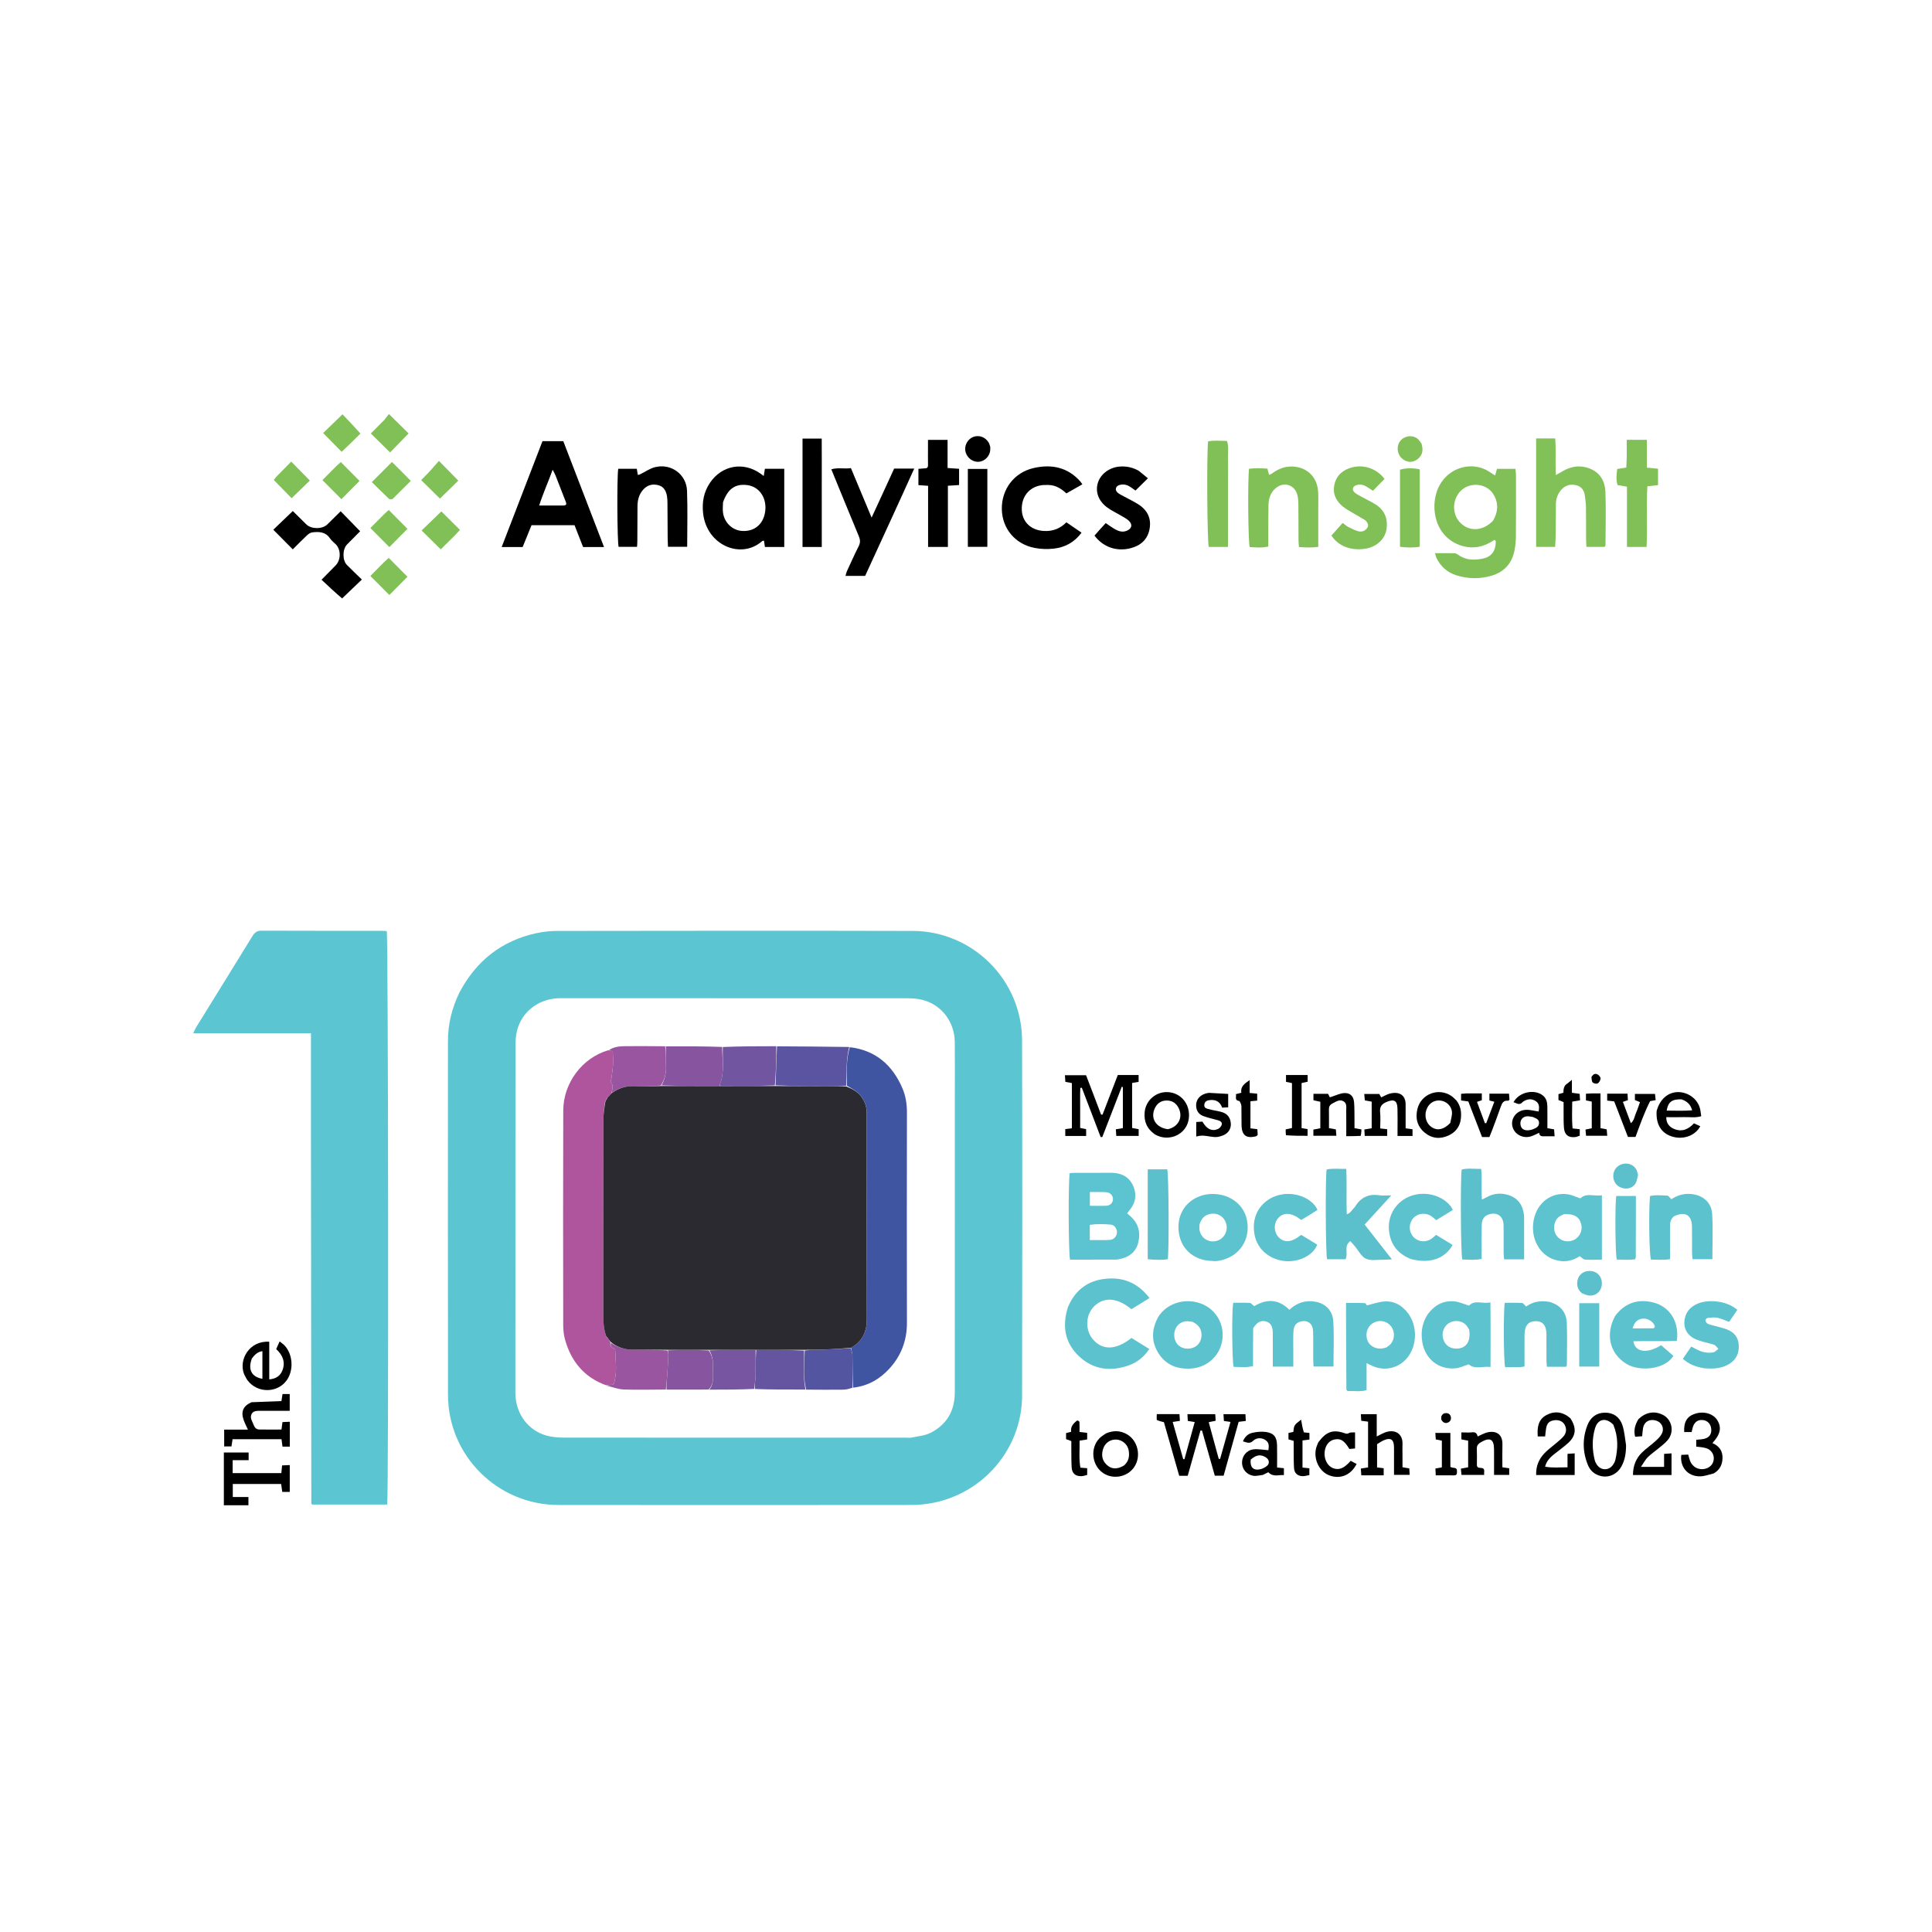 <svg width="140" height="140" viewBox="0 0 140 140" fill="none" xmlns="http://www.w3.org/2000/svg">
<path d="M33.295 71.913C34.513 69.622 36.344 68.177 38.849 67.626C39.349 67.516 39.871 67.459 40.382 67.458C48.967 67.448 57.552 67.435 66.136 67.458C70.498 67.469 74.053 71.03 74.063 75.389C74.084 83.974 74.081 92.559 74.064 101.143C74.056 105.056 71.122 108.393 67.243 108.966C66.854 109.023 66.457 109.056 66.063 109.056C57.53 109.062 48.997 109.07 40.465 109.057C36.053 109.05 32.472 105.487 32.464 101.084C32.448 92.533 32.459 83.983 32.46 75.433C32.46 74.208 32.748 73.049 33.295 71.913ZM69.19 87.12C69.19 84.575 69.19 82.029 69.19 79.484C69.19 78.159 69.2 76.835 69.187 75.511C69.172 74.051 68.239 72.82 66.862 72.46C66.501 72.366 66.114 72.338 65.739 72.338C57.432 72.331 49.126 72.333 40.819 72.333C40.682 72.333 40.544 72.33 40.407 72.338C38.976 72.421 37.815 73.326 37.468 74.675C37.371 75.052 37.352 75.457 37.352 75.849C37.346 84.07 37.347 92.29 37.347 100.511C37.347 100.718 37.342 100.924 37.353 101.13C37.434 102.521 38.296 103.66 39.601 104.027C40.007 104.142 40.449 104.174 40.874 104.174C49.146 104.182 57.419 104.18 65.691 104.18C65.811 104.18 65.935 104.2 66.051 104.175C66.501 104.078 66.985 104.042 67.389 103.846C68.602 103.257 69.187 102.237 69.188 100.895C69.193 96.338 69.19 91.78 69.19 87.12Z" fill="#5CC5D2"/>
<path d="M22.533 82.215C22.533 79.759 22.533 77.354 22.533 74.873C21.084 74.871 19.681 74.872 18.278 74.871C16.874 74.871 15.471 74.871 14 74.871C14.092 74.683 14.14 74.559 14.209 74.448C15.573 72.239 16.944 70.033 18.301 67.819C18.462 67.557 18.636 67.44 18.954 67.441C21.861 67.453 24.768 67.448 27.675 67.45C27.794 67.45 27.913 67.463 28.026 67.471C28.137 67.846 28.169 108.341 28.058 109.025C26.249 109.025 24.435 109.025 22.617 109.025C22.606 109.013 22.594 109.001 22.584 108.987C22.574 108.974 22.559 108.959 22.559 108.945C22.549 100.052 22.541 91.159 22.533 82.215Z" fill="#5CC5D2"/>
<path d="M108.288 39.119C107.703 39.522 107.069 39.743 106.348 39.642C105.211 39.481 104.331 38.692 104.05 37.56C103.893 36.932 103.904 36.298 104.099 35.678C104.658 33.905 106.678 33.265 108.041 34.268C108.122 34.328 108.214 34.374 108.341 34.45C108.387 34.286 108.427 34.149 108.478 33.972C108.902 33.972 109.337 33.972 109.815 33.972C109.829 34.13 109.853 34.278 109.853 34.426C109.855 35.904 109.86 37.382 109.848 38.859C109.846 39.201 109.811 39.547 109.747 39.883C109.565 40.831 108.989 41.456 108.071 41.722C107.23 41.967 106.369 41.952 105.532 41.688C104.881 41.482 104.396 41.056 104.094 40.437C104.051 40.35 104.036 40.249 103.988 40.085C104.492 40.085 104.949 40.078 105.405 40.09C105.499 40.093 105.601 40.153 105.681 40.211C106.23 40.609 106.85 40.602 107.463 40.476C108.033 40.359 108.391 39.976 108.389 39.225C108.359 39.15 108.323 39.135 108.288 39.119ZM108.2 37.722C108.572 37.072 108.603 36.405 108.191 35.777C107.725 35.067 106.679 34.928 106 35.44C105.284 35.981 105.155 37.094 105.728 37.781C106.363 38.541 107.428 38.543 108.2 37.722Z" fill="#81C057"/>
<path d="M39.787 38.059C39.341 38.059 38.946 38.059 38.516 38.059C38.3 38.59 38.088 39.11 37.873 39.642C37.377 39.642 36.9 39.642 36.353 39.642C37.343 37.072 38.323 34.531 39.31 31.969C39.792 31.969 40.27 31.969 40.818 31.969C41.788 34.489 42.771 37.042 43.77 39.64C43.239 39.64 42.779 39.64 42.252 39.64C42.061 39.151 41.857 38.629 41.634 38.059C41.033 38.059 40.436 38.059 39.787 38.059ZM40.837 36.63C41.104 36.626 41.039 36.466 40.981 36.316C40.741 35.693 40.499 35.07 40.253 34.448C40.206 34.329 40.139 34.218 40.048 34.037C39.722 34.941 39.354 35.74 39.071 36.631C39.68 36.631 40.21 36.631 40.837 36.63Z" fill="black"/>
<path d="M80.917 91.276C79.757 91.28 78.643 91.28 77.54 91.28C77.423 90.859 77.405 85.602 77.514 85.011C77.638 85.003 77.771 84.988 77.904 84.988C78.763 84.986 79.622 84.996 80.481 84.985C81.197 84.976 81.779 85.232 82.091 85.886C82.406 86.548 82.299 87.191 81.805 87.753C81.761 87.802 81.729 87.863 81.683 87.931C81.758 87.996 81.821 88.051 81.884 88.106C82.485 88.616 82.661 89.28 82.489 90.014C82.325 90.72 81.817 91.107 81.114 91.243C81.064 91.253 81.013 91.262 80.917 91.276ZM80.166 89.861C80.302 89.847 80.445 89.857 80.572 89.816C80.804 89.74 80.956 89.484 80.939 89.251C80.921 89.01 80.744 88.763 80.502 88.741C79.996 88.694 79.486 88.68 78.97 88.757C78.97 89.135 78.97 89.469 78.97 89.861C79.358 89.861 79.714 89.861 80.166 89.861ZM79.581 86.379C79.383 86.379 79.185 86.379 78.976 86.379C78.976 86.752 78.976 87.048 78.976 87.376C79.407 87.376 79.799 87.391 80.188 87.371C80.46 87.356 80.64 87.152 80.65 86.912C80.661 86.672 80.495 86.45 80.235 86.404C80.053 86.373 79.862 86.386 79.581 86.379Z" fill="#5CC4D0"/>
<path d="M90.81 96.248C90.799 97.183 90.799 98.075 90.799 98.992C90.298 99.116 89.842 99.049 89.394 99.048C89.281 98.666 89.251 95.145 89.358 94.404C89.752 94.404 90.158 94.389 90.562 94.414C90.663 94.42 90.757 94.552 90.882 94.648C91.752 94.131 92.626 94.099 93.43 94.913C93.873 94.505 94.37 94.273 94.974 94.291C95.886 94.317 96.56 94.842 96.615 95.744C96.68 96.82 96.63 97.903 96.63 99.023C96.149 99.023 95.695 99.023 95.183 99.023C95.175 98.84 95.161 98.657 95.159 98.475C95.156 97.804 95.172 97.133 95.151 96.463C95.135 95.933 94.786 95.657 94.306 95.748C93.966 95.812 93.751 96.045 93.729 96.44C93.704 96.886 93.718 97.334 93.716 97.781C93.715 98.191 93.716 98.601 93.716 99.029C93.204 99.029 92.748 99.029 92.232 99.029C92.232 98.625 92.232 98.251 92.232 97.877C92.232 97.447 92.236 97.017 92.231 96.588C92.224 96.107 92.079 95.862 91.757 95.764C91.386 95.652 91.102 95.787 90.81 96.248Z" fill="#5CC2CE"/>
<path d="M112.724 39.039C112.714 39.255 112.704 39.424 112.692 39.628C112.223 39.628 111.787 39.628 111.314 39.628C111.314 37.004 111.314 34.4 111.314 31.77C111.776 31.77 112.201 31.77 112.694 31.77C112.77 32.63 112.684 33.498 112.748 34.422C112.971 34.295 113.13 34.203 113.291 34.114C113.808 33.83 114.35 33.715 114.932 33.867C115.792 34.092 116.301 34.685 116.336 35.679C116.382 36.95 116.344 38.224 116.34 39.496C116.34 39.527 116.315 39.558 116.284 39.628C115.866 39.628 115.432 39.628 114.959 39.628C114.95 39.438 114.935 39.271 114.934 39.103C114.93 38.329 114.937 37.555 114.926 36.781C114.922 36.508 114.884 36.234 114.852 35.961C114.807 35.571 114.628 35.263 114.228 35.163C113.818 35.062 113.44 35.152 113.146 35.479C112.884 35.772 112.751 36.12 112.747 36.514C112.739 37.34 112.731 38.165 112.724 39.039Z" fill="#82C157"/>
<path d="M56.83 38.751C56.83 39.072 56.83 39.343 56.83 39.638C56.338 39.638 55.899 39.638 55.429 39.638C55.406 39.484 55.385 39.337 55.361 39.178C55.313 39.19 55.254 39.187 55.223 39.215C53.705 40.556 51.217 39.53 50.951 37.207C50.861 36.421 50.988 35.666 51.442 34.992C52.308 33.707 53.874 33.429 55.131 34.335C55.184 34.374 55.236 34.414 55.342 34.492C55.374 34.299 55.399 34.147 55.428 33.971C55.88 33.971 56.32 33.971 56.83 33.971C56.83 35.557 56.83 37.129 56.83 38.751ZM52.393 36.398C52.389 36.638 52.36 36.881 52.388 37.118C52.473 37.846 53.041 38.407 53.73 38.47C54.53 38.543 55.162 38.123 55.381 37.374C55.636 36.503 55.316 35.629 54.604 35.285C54.452 35.212 54.279 35.166 54.111 35.147C53.273 35.053 52.737 35.425 52.393 36.398Z" fill="black"/>
<path d="M97.538 95.236C97.538 94.949 97.538 94.712 97.538 94.418C98.027 94.418 98.466 94.409 98.904 94.429C98.968 94.431 99.028 94.569 99.047 94.592C99.489 94.49 99.912 94.334 100.344 94.308C101.042 94.266 101.603 94.6 102.022 95.151C102.686 96.024 102.707 97.345 102.083 98.247C101.463 99.144 100.317 99.431 99.347 98.933C99.261 98.888 99.173 98.846 99.027 98.775C99.027 99.462 99.027 100.091 99.027 100.737C98.536 100.875 98.079 100.772 97.658 100.804C97.614 100.759 97.601 100.748 97.591 100.735C97.581 100.721 97.565 100.706 97.565 100.692C97.555 98.89 97.547 97.088 97.538 95.236ZM100.435 97.658C100.544 97.575 100.669 97.507 100.759 97.408C101.075 97.059 101.092 96.5 100.813 96.123C100.539 95.755 100.042 95.626 99.613 95.813C99.173 96.004 98.948 96.456 99.041 96.96C99.123 97.406 99.507 97.717 100 97.726C100.119 97.728 100.238 97.701 100.435 97.658Z" fill="#5CC3CF"/>
<path d="M77.379 94.741C77.903 93.479 78.832 92.789 80.137 92.662C81.403 92.537 82.46 92.966 83.297 94.06C82.835 94.346 82.406 94.612 81.988 94.871C80.947 94.012 79.963 93.955 79.259 94.689C78.642 95.332 78.627 96.421 79.226 97.089C79.922 97.866 80.881 97.829 81.993 96.954C82.399 97.206 82.818 97.466 83.284 97.754C82.894 98.334 82.406 98.725 81.797 98.939C80.479 99.404 79.228 99.259 78.194 98.285C77.172 97.323 76.952 96.111 77.379 94.741Z" fill="#5CC2CE"/>
<path d="M110.442 88.154C110.446 89.21 110.446 90.221 110.446 91.257C109.941 91.257 109.499 91.257 108.993 91.257C108.981 91.096 108.959 90.934 108.959 90.77C108.954 90.1 108.97 89.429 108.952 88.758C108.935 88.129 108.489 87.817 107.901 87.995C107.561 88.098 107.38 88.347 107.37 88.786C107.357 89.422 107.365 90.059 107.364 90.695C107.363 90.864 107.364 91.033 107.364 91.227C106.865 91.326 106.41 91.274 105.962 91.268C105.85 90.883 105.817 85.465 105.92 84.745C106.366 84.642 106.823 84.709 107.336 84.705C107.402 85.439 107.332 86.158 107.383 86.93C107.536 86.852 107.651 86.798 107.762 86.737C108.277 86.455 108.822 86.431 109.361 86.617C110.053 86.858 110.386 87.389 110.442 88.154Z" fill="#5BC0CC"/>
<path d="M48.382 39.041C48.377 38.149 48.375 37.307 48.367 36.464C48.366 36.292 48.36 36.118 48.331 35.95C48.269 35.593 48.116 35.28 47.744 35.17C47.341 35.05 46.958 35.119 46.651 35.435C46.32 35.775 46.2 36.201 46.195 36.66C46.186 37.503 46.189 38.346 46.184 39.188C46.184 39.323 46.172 39.458 46.164 39.626C45.708 39.626 45.269 39.626 44.828 39.626C44.726 39.278 44.697 34.637 44.799 33.969C45.234 33.969 45.675 33.969 46.145 33.969C46.169 34.114 46.191 34.258 46.217 34.414C46.274 34.401 46.326 34.4 46.368 34.379C46.735 34.201 47.083 33.947 47.471 33.851C48.632 33.564 49.74 34.37 49.785 35.563C49.835 36.902 49.796 38.244 49.796 39.622C49.343 39.622 48.904 39.622 48.404 39.622C48.397 39.453 48.39 39.272 48.382 39.041Z" fill="black"/>
<path d="M95.526 36.9C95.526 37.828 95.526 38.703 95.526 39.631C95.055 39.691 94.619 39.68 94.128 39.639C94.116 39.462 94.096 39.298 94.095 39.133C94.091 38.273 94.095 37.413 94.085 36.553C94.083 36.331 94.069 36.104 94.017 35.889C93.824 35.092 92.975 34.859 92.379 35.431C92.049 35.749 91.926 36.158 91.918 36.6C91.904 37.408 91.909 38.216 91.905 39.025C91.904 39.211 91.905 39.398 91.905 39.604C91.427 39.712 90.989 39.672 90.558 39.642C90.445 39.259 90.406 34.845 90.51 33.968C90.935 33.911 91.372 33.934 91.842 33.959C91.881 34.107 91.918 34.247 91.962 34.413C92.036 34.38 92.102 34.363 92.154 34.325C92.564 34.023 93.007 33.815 93.529 33.805C94.635 33.785 95.441 34.506 95.515 35.611C95.542 36.022 95.523 36.436 95.526 36.9Z" fill="#81C057"/>
<path d="M98.186 87.454C98.611 86.743 99.203 86.496 99.978 86.615C100.209 86.651 100.45 86.621 100.821 86.621C100.134 87.372 99.529 88.034 98.887 88.736C99.531 89.556 100.16 90.362 100.864 91.26C100.595 91.272 100.42 91.288 100.245 91.284C99.818 91.276 99.337 91.377 98.98 91.212C98.642 91.056 98.437 90.615 98.172 90.301C98.074 90.185 97.973 90.072 97.855 89.937C97.341 90.281 97.724 90.823 97.502 91.249C97.071 91.249 96.617 91.249 96.163 91.249C96.061 90.881 96.032 85.439 96.132 84.747C96.575 84.647 97.031 84.714 97.553 84.703C97.611 85.799 97.548 86.874 97.592 87.993C97.886 87.899 97.986 87.643 98.186 87.454Z" fill="#5BC0CC"/>
<path d="M64.223 35.199C64.424 34.76 64.609 34.356 64.792 33.956C65.275 33.956 65.719 33.956 66.248 33.956C65.064 36.587 63.869 39.16 62.691 41.732C62.205 41.732 61.759 41.732 61.269 41.732C61.306 41.604 61.324 41.494 61.369 41.395C61.649 40.787 61.923 40.175 62.224 39.578C62.353 39.323 62.34 39.11 62.233 38.855C61.567 37.255 60.914 35.65 60.241 34.01C60.709 33.864 61.167 33.992 61.662 33.922C62.154 35.1 62.641 36.265 63.16 37.508C63.533 36.697 63.87 35.966 64.223 35.199Z" fill="black"/>
<path d="M116.08 88.926C116.08 89.728 116.08 90.479 116.08 91.283C115.623 91.283 115.231 91.301 114.842 91.272C114.725 91.264 114.618 91.128 114.475 91.028C113.971 91.355 113.388 91.498 112.752 91.31C112.735 91.305 112.719 91.302 112.702 91.298C111.54 90.962 110.865 89.68 111.149 88.353C111.411 87.126 112.445 86.361 113.631 86.547C113.929 86.594 114.212 86.737 114.516 86.841C114.953 86.413 115.506 86.705 116.08 86.616C116.08 87.407 116.08 88.141 116.08 88.926ZM113.329 87.983C113.196 88.056 113.042 88.108 112.93 88.206C112.574 88.519 112.515 89.136 112.786 89.526C113.06 89.921 113.576 90.062 114.022 89.864C114.463 89.668 114.698 89.184 114.581 88.714C114.448 88.18 114.071 87.942 113.329 87.983Z" fill="#5CC3CF"/>
<path d="M103.469 95.222C103.972 94.555 104.61 94.221 105.408 94.306C105.756 94.343 106.091 94.501 106.453 94.612C106.865 94.161 107.426 94.508 108.001 94.375C108.021 95.959 108.009 97.476 108.009 99.057C107.439 98.981 106.894 99.261 106.43 98.864C106.118 98.962 105.817 99.111 105.502 99.148C104.289 99.287 103.278 98.5 103.069 97.279C102.946 96.56 103.038 95.876 103.469 95.222ZM106.458 96.339C106.369 96.214 106.298 96.07 106.187 95.968C105.873 95.677 105.353 95.648 104.987 95.881C104.622 96.114 104.453 96.576 104.576 97.011C104.7 97.45 105.021 97.704 105.476 97.724C106.213 97.756 106.61 97.238 106.458 96.339Z" fill="#5CC3CF"/>
<path d="M75.991 35.143C75.793 35.146 75.637 35.138 75.485 35.159C74.565 35.287 73.995 36.01 74.044 36.977C74.088 37.837 74.723 38.425 75.635 38.476C76.273 38.512 76.814 38.314 77.275 37.848C77.645 38.102 77.995 38.342 78.372 38.6C77.854 39.3 77.17 39.666 76.358 39.756C75.904 39.806 75.426 39.791 74.978 39.706C73.56 39.437 72.613 38.289 72.596 36.883C72.578 35.444 73.492 34.239 74.896 33.917C76.188 33.62 77.353 33.848 78.277 34.881C78.321 34.931 78.355 34.99 78.431 35.097C78.039 35.319 77.662 35.532 77.275 35.752C76.907 35.42 76.526 35.162 75.991 35.143Z" fill="black"/>
<path d="M117.035 95.367C117.721 94.438 118.623 94.132 119.689 94.354C120.972 94.623 121.705 95.751 121.51 97.168C120.472 97.209 119.417 97.161 118.361 97.192C118.484 97.99 119.338 98.117 120.372 97.48C120.659 97.728 120.961 97.992 121.258 98.25C120.68 99.228 118.815 99.433 117.832 98.817C116.654 98.079 116.314 96.706 117.035 95.367ZM119.834 96.254C119.865 96.206 119.934 96.144 119.922 96.109C119.81 95.778 119.435 95.536 119.079 95.551C118.685 95.568 118.422 95.8 118.307 96.261C118.794 96.261 119.272 96.261 119.834 96.254Z" fill="#5CC2CE"/>
<path d="M83.94 95.415C84.5 94.523 85.659 94.085 86.776 94.381C87.957 94.693 88.703 95.764 88.589 96.974C88.477 98.173 87.527 99.087 86.311 99.169C85.328 99.235 84.502 98.925 83.96 98.081C83.411 97.228 83.43 96.332 83.94 95.415ZM86.41 95.783C86.275 95.768 86.138 95.734 86.004 95.741C85.451 95.769 85.076 96.2 85.09 96.775C85.104 97.321 85.488 97.711 86.03 97.728C86.603 97.746 87.029 97.371 87.063 96.815C87.09 96.357 86.903 96.019 86.41 95.783Z" fill="#5CC2CE"/>
<path d="M112.277 94.337C113.087 94.574 113.511 95.101 113.539 95.886C113.573 96.898 113.546 97.911 113.542 98.924C113.542 98.954 113.514 98.983 113.484 99.041C113.042 99.041 112.586 99.041 112.094 99.041C112.082 98.876 112.064 98.728 112.063 98.58C112.059 97.944 112.065 97.309 112.06 96.674C112.055 96.042 111.799 95.738 111.289 95.738C110.757 95.738 110.482 96.057 110.475 96.698C110.468 97.298 110.473 97.9 110.473 98.501C110.473 98.669 110.473 98.837 110.473 99.02C110.328 99.041 110.229 99.067 110.129 99.068C109.772 99.074 109.413 99.071 109.068 99.071C108.958 98.648 108.936 95.058 109.04 94.407C109.448 94.407 109.871 94.392 110.29 94.419C110.388 94.425 110.477 94.574 110.589 94.676C111.075 94.324 111.635 94.225 112.277 94.337Z" fill="#5BC0CC"/>
<path d="M121.289 88.142C121.034 88.378 121.014 88.647 121.015 88.929C121.019 89.683 121.016 90.437 121.016 91.244C120.538 91.319 120.083 91.279 119.635 91.274C119.507 90.914 119.462 87.746 119.567 86.671C119.976 86.57 120.403 86.624 120.822 86.64C120.916 86.644 121.004 86.799 121.116 86.904C121.519 86.631 121.994 86.471 122.532 86.521C123.392 86.6 124.015 87.113 124.069 87.973C124.136 89.047 124.085 90.128 124.085 91.246C123.608 91.246 123.154 91.246 122.648 91.246C122.636 91.108 122.613 90.96 122.612 90.813C122.608 90.178 122.616 89.542 122.608 88.907C122.596 88.041 122.12 87.751 121.289 88.142Z" fill="#5CC2CE"/>
<path d="M88.075 91.388C87.774 91.364 87.513 91.365 87.265 91.309C86.038 91.031 85.322 90.027 85.402 88.718C85.472 87.565 86.368 86.662 87.565 86.536C88.939 86.393 90.126 87.19 90.361 88.416C90.63 89.825 89.826 91.042 88.425 91.339C88.325 91.361 88.222 91.371 88.075 91.388ZM86.92 88.735C86.92 88.87 86.897 89.01 86.922 89.141C87.03 89.709 87.549 90.05 88.108 89.933C88.633 89.823 88.977 89.298 88.875 88.766C88.765 88.195 88.264 87.856 87.693 87.966C87.3 88.042 87.058 88.282 86.92 88.735Z" fill="#5CC3CF"/>
<path d="M82.513 34.112C82.766 34.312 82.985 34.497 83.181 34.66C82.866 34.971 82.59 35.243 82.281 35.547C82.198 35.489 82.051 35.377 81.896 35.278C81.654 35.122 81.388 35.06 81.109 35.149C80.83 35.237 80.771 35.516 80.995 35.705C81.124 35.813 81.285 35.885 81.435 35.967C81.781 36.157 82.139 36.327 82.473 36.536C83.133 36.95 83.446 37.555 83.302 38.331C83.159 39.106 82.644 39.55 81.894 39.734C80.899 39.978 79.936 39.641 79.311 38.813C79.438 38.669 79.569 38.516 79.703 38.367C79.84 38.215 79.98 38.065 80.125 37.906C80.372 38.069 80.587 38.233 80.822 38.363C81.065 38.496 81.326 38.579 81.612 38.476C82.011 38.331 82.102 38.019 81.797 37.733C81.638 37.583 81.431 37.483 81.24 37.369C80.902 37.167 80.539 37.001 80.224 36.767C79.581 36.289 79.352 35.61 79.566 34.957C79.769 34.333 80.409 33.865 81.138 33.809C81.613 33.772 82.061 33.863 82.513 34.112Z" fill="black"/>
<path d="M98.954 37.712C98.688 37.549 98.448 37.416 98.213 37.275C97.918 37.099 97.609 36.94 97.34 36.73C96.814 36.318 96.545 35.768 96.701 35.096C96.855 34.434 97.316 34.045 97.966 33.871C98.844 33.637 99.777 33.968 100.328 34.706C100.058 34.982 99.789 35.259 99.492 35.562C99.349 35.471 99.182 35.359 99.01 35.255C98.777 35.114 98.523 35.072 98.267 35.163C98.008 35.256 97.954 35.504 98.159 35.686C98.285 35.798 98.444 35.876 98.593 35.959C98.939 36.15 99.296 36.321 99.634 36.525C100.332 36.946 100.594 37.581 100.467 38.372C100.358 39.05 99.789 39.595 99.025 39.746C98.229 39.904 97.102 39.767 96.48 38.805C96.739 38.517 97.009 38.217 97.299 37.894C97.45 38.007 97.561 38.114 97.692 38.181C97.936 38.303 98.182 38.435 98.444 38.501C98.685 38.561 98.927 38.472 99.077 38.251C99.209 38.059 99.11 37.892 98.954 37.712Z" fill="#81C057"/>
<path d="M117.881 33.074C117.881 32.649 117.881 32.274 117.881 31.871C118.383 31.871 118.823 31.871 119.338 31.871C119.338 32.545 119.338 33.205 119.338 33.885C119.643 33.916 119.877 33.941 120.148 33.968C120.148 34.366 120.148 34.748 120.148 35.153C119.895 35.181 119.661 35.207 119.375 35.238C119.289 36.697 119.391 38.153 119.317 39.633C118.837 39.633 118.399 39.633 117.896 39.633C117.896 38.176 117.896 36.739 117.896 35.266C117.642 35.223 117.446 35.19 117.219 35.152C117.088 34.781 117.141 34.398 117.189 33.984C117.402 33.952 117.599 33.921 117.849 33.882C117.86 33.627 117.87 33.375 117.881 33.074Z" fill="#81C057"/>
<path d="M102.226 91.23C101.233 90.827 100.719 90.113 100.644 89.091C100.566 88.015 101.204 87.043 102.212 86.671C103.272 86.28 104.526 86.611 105.153 87.45C105.193 87.503 105.216 87.568 105.274 87.679C104.876 87.925 104.485 88.165 104.075 88.419C103.962 88.324 103.865 88.232 103.758 88.154C103.329 87.845 102.728 87.904 102.402 88.283C102.076 88.66 102.076 89.241 102.401 89.609C102.747 90.002 103.316 90.062 103.752 89.747C103.849 89.677 103.935 89.594 104.065 89.482C104.462 89.725 104.862 89.97 105.26 90.213C104.711 91.223 103.579 91.596 102.226 91.23Z" fill="#5CC2CE"/>
<path d="M92.234 86.752C93.555 86.162 95.065 86.754 95.471 87.671C95.284 87.792 95.09 87.921 94.891 88.044C94.689 88.17 94.482 88.289 94.287 88.405C93.62 87.865 93.028 87.821 92.627 88.264C92.289 88.639 92.292 89.258 92.633 89.631C93.051 90.087 93.599 90.043 94.288 89.481C94.671 89.715 95.064 89.955 95.452 90.192C95.163 90.946 94.192 91.449 93.187 91.388C92.07 91.318 91.141 90.579 90.922 89.534C90.654 88.25 91.23 87.227 92.234 86.752Z" fill="#5CC2CE"/>
<path d="M123.492 99.148C122.9 99.053 122.394 98.866 121.946 98.461C122.149 98.168 122.342 97.888 122.555 97.579C122.709 97.658 122.841 97.725 122.973 97.794C123.351 97.99 123.753 98.077 124.17 97.992C124.298 97.966 124.403 97.828 124.519 97.741C124.417 97.641 124.333 97.492 124.211 97.45C123.806 97.312 123.375 97.243 122.977 97.09C122.263 96.817 121.946 96.242 122.087 95.542C122.194 95.008 122.536 94.672 123.027 94.463C123.718 94.167 125.089 94.205 125.893 94.919C125.698 95.204 125.499 95.495 125.298 95.789C124.993 95.677 124.729 95.544 124.449 95.488C124.223 95.443 123.977 95.477 123.742 95.503C123.679 95.51 123.577 95.62 123.583 95.675C123.59 95.76 123.655 95.873 123.729 95.913C123.862 95.985 124.019 96.014 124.167 96.056C124.496 96.15 124.836 96.216 125.154 96.34C125.657 96.537 125.964 96.904 125.996 97.467C126.029 98.048 125.827 98.508 125.326 98.824C124.772 99.173 124.162 99.204 123.492 99.148Z" fill="#5CC2CE"/>
<path d="M24.791 43.363C24.286 42.936 23.812 42.491 23.299 42.01C23.661 41.642 23.994 41.305 24.326 40.966C24.706 40.578 24.714 39.835 24.342 39.453C24.198 39.305 24.023 39.179 23.91 39.011C23.589 38.534 23.119 38.518 22.632 38.578C22.496 38.594 22.351 38.692 22.246 38.791C21.886 39.13 21.541 39.485 21.216 39.809C20.724 39.312 20.267 38.851 19.805 38.385C20.248 37.96 20.717 37.511 21.218 37.031C21.519 37.329 21.857 37.666 22.197 37.999C22.561 38.355 23.357 38.356 23.72 38.001C24.039 37.688 24.356 37.373 24.674 37.06C24.686 37.048 24.704 37.044 24.689 37.051C25.154 37.529 25.613 38.001 26.097 38.497C25.822 38.774 25.483 39.112 25.148 39.454C24.811 39.798 24.803 40.599 25.139 40.939C25.477 41.279 25.825 41.61 26.222 41.997C25.731 42.47 25.276 42.907 24.791 43.363Z" fill="black"/>
<path d="M66.955 33.941C67.175 33.954 67.25 33.881 67.247 33.703C67.239 33.29 67.245 32.878 67.245 32.465C67.245 32.279 67.245 32.093 67.245 31.875C67.723 31.875 68.162 31.875 68.665 31.875C68.665 32.539 68.665 33.216 68.665 33.913C68.975 33.934 69.225 33.952 69.499 33.971C69.499 34.366 69.499 34.737 69.499 35.148C69.247 35.163 68.997 35.179 68.688 35.199C68.688 36.675 68.688 38.142 68.688 39.634C68.189 39.634 67.751 39.634 67.253 39.634C67.253 38.153 67.253 36.685 67.253 35.203C66.993 35.185 66.79 35.17 66.552 35.153C66.552 34.763 66.552 34.382 66.552 33.976C66.674 33.964 66.791 33.953 66.955 33.941Z" fill="black"/>
<path d="M83.822 102.895C83.813 102.738 83.819 102.621 83.825 102.473C84.369 102.473 84.894 102.473 85.469 102.473C85.479 102.626 85.489 102.785 85.5 102.961C85.317 102.988 85.171 103.011 84.978 103.04C85.239 103.962 85.49 104.848 85.74 105.734C85.77 105.736 85.8 105.738 85.829 105.74C86.074 104.856 86.318 103.971 86.573 103.047C86.386 103.016 86.242 102.992 86.071 102.964C86.063 102.808 86.056 102.66 86.047 102.476C86.717 102.476 87.363 102.476 88.061 102.476C88.07 102.624 88.081 102.783 88.091 102.952C87.911 102.99 87.767 103.021 87.589 103.058C87.836 103.962 88.074 104.835 88.313 105.709C88.346 105.714 88.379 105.719 88.412 105.724C88.661 104.84 88.909 103.956 89.167 103.038C88.977 103.01 88.848 102.991 88.688 102.968C88.679 102.811 88.669 102.664 88.658 102.478C89.193 102.478 89.699 102.478 90.249 102.478C90.258 102.63 90.266 102.791 90.276 102.966C90.091 102.99 89.941 103.009 89.757 103.032C89.397 104.321 89.039 105.609 88.669 106.932C88.474 106.932 88.277 106.932 88.029 106.932C87.724 105.855 87.413 104.759 87.102 103.663C87.066 103.662 87.029 103.66 86.992 103.659C86.686 104.747 86.378 105.836 86.066 106.942C85.861 106.942 85.679 106.942 85.45 106.942C85.082 105.652 84.712 104.352 84.343 103.057C84.159 103.013 83.997 102.974 83.822 102.895Z" fill="black"/>
<path d="M79.202 79.222C79.406 79.763 79.598 80.266 79.789 80.77C79.825 80.769 79.861 80.768 79.896 80.767C80.262 79.816 80.629 78.865 81.001 77.898C81.503 77.898 81.994 77.898 82.508 77.898C82.508 78.07 82.508 78.219 82.508 78.396C82.361 78.421 82.214 78.445 82.037 78.475C82.037 79.551 82.037 80.626 82.037 81.736C82.178 81.763 82.337 81.794 82.512 81.828C82.512 81.985 82.512 82.134 82.512 82.312C81.973 82.312 81.447 82.312 80.89 82.312C80.881 82.168 80.871 82.019 80.859 81.832C81.035 81.802 81.194 81.775 81.367 81.747C81.367 80.744 81.367 79.761 81.367 78.776C81.34 78.768 81.314 78.76 81.287 78.752C80.816 79.967 80.346 81.182 79.876 82.397C79.836 82.396 79.796 82.394 79.757 82.393C79.302 81.203 78.848 80.013 78.393 78.823C78.357 78.827 78.32 78.83 78.284 78.834C78.259 79.311 78.276 79.792 78.273 80.27C78.27 80.751 78.272 81.231 78.272 81.734C78.421 81.765 78.55 81.792 78.706 81.824C78.706 81.98 78.706 82.141 78.706 82.315C78.197 82.315 77.705 82.315 77.194 82.315C77.194 82.141 77.194 81.993 77.194 81.818C77.355 81.798 77.501 81.779 77.673 81.758C77.673 80.662 77.673 79.587 77.673 78.484C77.525 78.455 77.379 78.427 77.2 78.393C77.191 78.25 77.181 78.103 77.168 77.914C77.683 77.914 78.172 77.914 78.699 77.914C78.856 78.322 79.023 78.753 79.202 79.222Z" fill="black"/>
<path d="M59.549 38.645C59.549 39.001 59.549 39.306 59.549 39.636C59.058 39.636 58.621 39.636 58.154 39.636C58.154 37.023 58.154 34.419 58.154 31.781C58.596 31.781 59.032 31.781 59.545 31.781C59.553 32.911 59.548 34.054 59.548 35.196C59.549 36.328 59.549 37.462 59.549 38.645Z" fill="black"/>
<path d="M88.987 34.521C88.986 36.249 88.989 37.926 88.984 39.633C88.469 39.633 88.029 39.633 87.592 39.633C87.478 39.273 87.434 32.897 87.544 31.98C87.983 31.9 88.437 31.947 88.911 31.952C89.059 32.385 88.966 32.814 88.983 33.234C88.999 33.645 88.987 34.058 88.987 34.521Z" fill="#81C057"/>
<path d="M83.169 89.132C83.169 87.644 83.169 86.207 83.169 84.734C83.677 84.734 84.13 84.734 84.584 84.734C84.687 85.099 84.725 90.371 84.624 91.252C84.169 91.314 83.704 91.298 83.169 91.248C83.169 90.546 83.169 89.865 83.169 89.132Z" fill="#5BC0CC"/>
<path d="M16.221 106.475C16.221 106.047 16.221 105.669 16.221 105.254C16.823 105.254 17.412 105.254 18.017 105.254C18.017 105.429 18.017 105.595 18.017 105.81C17.631 105.81 17.262 105.81 16.859 105.81C16.859 106.14 16.859 106.423 16.859 106.746C18.022 106.746 19.196 106.746 20.387 106.746C20.403 106.577 20.42 106.409 20.442 106.19C20.622 106.181 20.799 106.173 20.997 106.164C20.997 106.834 20.997 107.462 20.997 108.11C20.807 108.11 20.64 108.11 20.454 108.11C20.426 107.913 20.401 107.733 20.372 107.535C19.205 107.535 18.059 107.535 16.869 107.535C16.869 107.834 16.869 108.13 16.869 108.479C17.231 108.479 17.599 108.479 18.002 108.479C18.002 108.704 18.002 108.879 18.002 109.076C17.421 109.076 16.859 109.076 16.221 109.076C16.221 108.229 16.221 107.378 16.221 106.475Z" fill="black"/>
<path d="M101.449 35.865C101.449 35.216 101.449 34.619 101.449 34.037C101.876 33.907 102.38 33.9 102.877 34.012C102.877 35.864 102.877 37.724 102.877 39.618C102.416 39.7 101.968 39.681 101.449 39.624C101.449 38.376 101.449 37.146 101.449 35.865Z" fill="#81C057"/>
<path d="M18.224 101.611C18.967 101.579 19.669 101.555 20.393 101.53C20.42 101.357 20.446 101.194 20.474 101.016C20.652 101.016 20.816 101.016 20.994 101.016C20.994 101.427 20.994 101.815 20.994 102.232C20.314 102.232 19.661 102.232 19.009 102.233C18.854 102.233 18.697 102.225 18.546 102.25C18.452 102.265 18.34 102.314 18.284 102.386C18.126 102.585 18.173 102.817 18.279 103.017C18.4 103.245 18.429 103.582 18.79 103.588C19.321 103.598 19.852 103.59 20.397 103.59C20.421 103.409 20.441 103.259 20.469 103.05C20.634 103.043 20.808 103.035 21 103.026C21 103.656 21 104.235 21 104.829C20.814 104.829 20.649 104.829 20.471 104.829C20.446 104.643 20.424 104.478 20.399 104.29C19.219 104.29 18.056 104.29 16.852 104.29C16.828 104.452 16.803 104.613 16.773 104.813C16.607 104.813 16.433 104.813 16.245 104.813C16.245 104.411 16.245 104.021 16.245 103.598C16.814 103.598 17.359 103.598 17.967 103.598C17.85 103.34 17.742 103.135 17.664 102.92C17.439 102.302 17.61 101.884 18.224 101.611Z" fill="black"/>
<path d="M70.134 35.248C70.134 34.804 70.134 34.41 70.134 33.98C70.615 33.98 71.067 33.98 71.547 33.98C71.547 35.864 71.547 37.727 71.547 39.627C71.09 39.627 70.638 39.627 70.134 39.627C70.134 38.173 70.134 36.737 70.134 35.248Z" fill="black"/>
<path d="M113.796 102.773C114.263 103.491 114.207 104.052 113.611 104.586C113.292 104.872 112.937 105.12 112.602 105.388C112.32 105.614 112.073 105.867 111.962 106.281C112.51 106.383 113.025 106.323 113.588 106.328C113.588 105.981 113.588 105.678 113.588 105.351C113.783 105.338 113.932 105.327 114.107 105.316C114.107 105.849 114.107 106.356 114.107 106.885C113.171 106.885 112.265 106.885 111.316 106.885C111.293 106.26 111.507 105.733 111.923 105.301C112.208 105.006 112.55 104.766 112.86 104.496C113.028 104.35 113.209 104.209 113.339 104.032C113.527 103.776 113.524 103.483 113.358 103.207C113.216 102.972 112.899 102.862 112.584 102.923C112.249 102.987 112.1 103.141 112.036 103.512C112.004 103.696 111.991 103.883 111.967 104.088C111.786 104.088 111.621 104.088 111.43 104.088C111.384 103.455 111.456 102.869 112.048 102.547C112.642 102.224 113.241 102.29 113.796 102.773Z" fill="black"/>
<path d="M118.726 102.84C119.244 102.338 119.854 102.228 120.451 102.502C121.162 102.828 121.364 103.764 120.833 104.373C120.622 104.617 120.35 104.809 120.101 105.019C119.864 105.218 119.603 105.39 119.388 105.61C119.218 105.785 119.102 106.013 118.909 106.296C119.527 106.296 120.031 106.296 120.586 106.296C120.586 106.007 120.586 105.706 120.586 105.354C120.792 105.339 120.951 105.328 121.125 105.316C121.125 105.86 121.125 106.367 121.125 106.886C120.183 106.886 119.278 106.886 118.331 106.886C118.335 106.234 118.539 105.686 118.99 105.25C119.298 104.953 119.655 104.706 119.972 104.418C120.146 104.26 120.329 104.083 120.429 103.877C120.622 103.479 120.406 103.056 119.998 102.938C119.528 102.804 119.15 103.016 119.063 103.474C119.028 103.658 119.022 103.847 118.998 104.074C118.832 104.087 118.67 104.1 118.488 104.114C118.37 103.649 118.476 103.25 118.726 102.84Z" fill="black"/>
<path d="M114.438 96.152C114.438 95.556 114.438 95.012 114.438 94.434C114.946 94.434 115.399 94.434 115.889 94.434C115.889 95.961 115.889 97.477 115.889 99.027C115.416 99.027 114.963 99.027 114.438 99.027C114.438 98.077 114.438 97.14 114.438 96.152Z" fill="#5CC3CF"/>
<path d="M118.543 87.386C118.541 88.656 118.539 89.876 118.536 91.095C118.536 91.128 118.518 91.16 118.494 91.252C118.061 91.316 117.606 91.28 117.158 91.272C117.048 90.888 117.019 87.335 117.12 86.664C117.567 86.664 118.021 86.664 118.543 86.664C118.543 86.901 118.543 87.118 118.543 87.386Z" fill="#5CC3CF"/>
<path d="M17.681 99.559C17.284 98.513 18.078 97.135 19.511 97.227C19.511 98.124 19.511 99.026 19.511 99.954C20 99.916 20.311 99.697 20.465 99.303C20.699 98.701 20.486 98.198 20.015 97.76C20.093 97.586 20.166 97.42 20.262 97.203C20.412 97.326 20.539 97.406 20.636 97.513C21.224 98.161 21.289 99.285 20.789 100.003C20.123 100.957 18.67 100.978 17.95 100.039C17.847 99.905 17.777 99.745 17.681 99.559ZM18.252 98.439C17.952 99.239 18.221 99.771 19.015 99.915C19.015 99.256 19.015 98.6 19.015 97.912C18.682 97.955 18.476 98.142 18.252 98.439Z" fill="black"/>
<path d="M124.19 106.766C123.841 106.854 123.527 106.974 123.212 106.981C122.217 107.002 121.719 106.204 121.834 105.426C121.993 105.419 122.159 105.411 122.333 105.404C122.377 105.556 122.409 105.688 122.454 105.816C122.627 106.314 123.097 106.562 123.597 106.423C123.961 106.323 124.188 106.035 124.188 105.676C124.187 105.339 123.98 105.055 123.643 104.943C123.53 104.906 123.409 104.889 123.291 104.87C123.173 104.851 123.054 104.842 122.915 104.826C122.915 104.668 122.915 104.519 122.915 104.333C123.1 104.312 123.285 104.306 123.464 104.269C123.843 104.191 124.029 103.943 124.005 103.574C123.982 103.206 123.753 102.948 123.412 102.905C123.055 102.859 122.793 103.032 122.675 103.397C122.638 103.511 122.617 103.629 122.583 103.771C122.397 103.771 122.22 103.771 122.043 103.771C122.004 103.033 122.248 102.63 122.836 102.443C123.472 102.239 124.148 102.438 124.444 102.915C124.769 103.441 124.672 103.937 124.089 104.572C124.577 104.778 124.839 105.145 124.82 105.672C124.804 106.128 124.634 106.506 124.19 106.766Z" fill="black"/>
<path d="M99.905 106.908C99.466 106.908 99.071 106.908 98.645 106.908C98.634 106.737 98.624 106.589 98.612 106.417C98.795 106.388 98.956 106.363 99.135 106.335C99.135 105.224 99.135 104.13 99.135 103.018C98.972 102.997 98.822 102.977 98.64 102.954C98.633 102.81 98.624 102.66 98.614 102.477C98.991 102.477 99.344 102.477 99.763 102.477C99.763 102.988 99.763 103.507 99.763 104.093C100.004 103.972 100.162 103.879 100.331 103.812C101.041 103.531 101.662 103.855 101.63 104.647C101.618 104.921 101.63 105.197 101.63 105.471C101.631 105.745 101.63 106.018 101.63 106.322C101.798 106.351 101.942 106.375 102.122 106.406C102.13 106.546 102.139 106.692 102.15 106.874C101.772 106.874 101.422 106.874 101.015 106.874C101.015 106.432 101.015 105.992 101.015 105.551C101.015 105.311 101.02 105.07 101.013 104.829C101 104.309 100.768 104.156 100.285 104.363C100.114 104.437 99.959 104.549 99.788 104.649C99.788 105.206 99.788 105.753 99.788 106.336C99.943 106.354 100.09 106.372 100.267 106.393C100.267 106.55 100.267 106.711 100.267 106.908C100.15 106.908 100.05 106.908 99.905 106.908Z" fill="black"/>
<path d="M117.83 104.719C117.832 105.291 117.751 105.799 117.496 106.261C117.14 106.908 116.432 107.158 115.778 106.887C115.439 106.748 115.204 106.495 115.07 106.171C114.673 105.208 114.659 104.226 115.038 103.257C115.258 102.699 115.691 102.369 116.308 102.367C116.928 102.365 117.372 102.697 117.563 103.264C117.713 103.712 117.745 104.2 117.83 104.719ZM116.906 103.236C116.373 102.695 115.785 102.804 115.578 103.512C115.357 104.268 115.372 105.041 115.56 105.805C115.596 105.95 115.677 106.096 115.773 106.211C116.064 106.559 116.564 106.55 116.847 106.194C116.941 106.077 117.023 105.931 117.056 105.786C117.247 104.951 117.272 104.119 116.906 103.236Z" fill="black"/>
<path d="M107.249 106.365C107.702 106.371 107.498 106.662 107.554 106.878C106.995 106.878 106.47 106.878 105.905 106.878C105.891 106.739 105.878 106.595 105.861 106.424C106.045 106.389 106.205 106.359 106.388 106.325C106.388 105.686 106.388 105.058 106.388 104.397C106.224 104.366 106.064 104.335 105.897 104.303C105.897 104.14 105.897 103.993 105.897 103.797C106.176 103.797 106.433 103.82 106.684 103.79C106.92 103.763 107.027 103.87 107.077 104.091C107.273 104.001 107.438 103.913 107.612 103.848C108.192 103.633 108.892 103.762 108.871 104.665C108.858 105.212 108.868 105.759 108.868 106.325C109.052 106.352 109.198 106.373 109.363 106.397C109.363 106.56 109.363 106.708 109.363 106.879C109.004 106.879 108.652 106.879 108.264 106.879C108.264 106.236 108.269 105.62 108.263 105.004C108.257 104.285 107.965 104.133 107.328 104.5C107.137 104.611 107.006 104.734 107.017 104.982C107.033 105.359 107.022 105.738 107.021 106.116C107.02 106.247 107.039 106.358 107.249 106.365Z" fill="black"/>
<path d="M101.27 81.861C101.27 81.317 101.282 80.819 101.266 80.321C101.248 79.76 101.022 79.63 100.502 79.84C100.168 79.975 99.966 80.163 100.007 80.571C100.047 80.958 100.016 81.352 100.016 81.771C100.206 81.792 100.352 81.807 100.522 81.826C100.522 81.996 100.522 82.144 100.522 82.314C99.983 82.314 99.457 82.314 98.893 82.314C98.885 82.161 98.876 82.016 98.867 81.847C99.056 81.815 99.218 81.789 99.397 81.76C99.397 81.112 99.397 80.484 99.397 79.829C99.236 79.799 99.09 79.772 98.902 79.737C98.89 79.602 98.876 79.458 98.858 79.272C99.227 79.272 99.562 79.272 99.947 79.272C99.977 79.324 100.032 79.421 100.09 79.521C100.297 79.427 100.491 79.305 100.701 79.249C101.358 79.076 101.864 79.318 101.857 80.05C101.852 80.613 101.857 81.176 101.857 81.762C102.051 81.789 102.195 81.808 102.357 81.83C102.357 82.002 102.357 82.149 102.357 82.317C101.999 82.317 101.662 82.317 101.27 82.317C101.27 82.17 101.27 82.039 101.27 81.861Z" fill="black"/>
<path d="M98.599 82.31C98.242 82.331 97.919 82.331 97.555 82.331C97.555 81.696 97.56 81.098 97.552 80.502C97.55 80.251 97.617 79.949 97.351 79.801C97.056 79.637 96.794 79.841 96.537 79.972C96.368 80.06 96.295 80.195 96.299 80.389C96.308 80.834 96.302 81.279 96.302 81.749C96.472 81.78 96.617 81.807 96.801 81.84C96.811 81.975 96.823 82.121 96.838 82.303C96.267 82.303 95.731 82.303 95.173 82.303C95.173 82.155 95.173 82.02 95.173 81.854C95.327 81.825 95.488 81.794 95.675 81.758C95.675 81.127 95.675 80.5 95.675 79.838C95.522 79.804 95.362 79.769 95.177 79.728C95.177 79.582 95.177 79.436 95.177 79.261C95.537 79.261 95.875 79.261 96.237 79.261C96.27 79.328 96.315 79.416 96.364 79.515C96.413 79.5 96.459 79.486 96.504 79.471C96.795 79.38 97.08 79.236 97.376 79.211C97.825 79.173 98.084 79.423 98.122 79.879C98.156 80.288 98.145 80.702 98.151 81.114C98.154 81.318 98.152 81.523 98.152 81.751C98.324 81.782 98.468 81.809 98.656 81.843C98.648 81.993 98.641 82.141 98.599 82.31Z" fill="black"/>
<path d="M120.045 80.519C120.265 79.651 120.893 79.115 121.65 79.137C122.381 79.158 123.135 79.695 123.231 80.557C123.242 80.657 123.259 80.757 123.278 80.885C122.844 81.021 122.419 80.935 122.002 80.951C121.592 80.966 121.18 80.954 120.743 80.954C120.739 81.391 120.957 81.656 121.304 81.804C121.868 82.044 122.339 81.846 122.75 81.401C122.906 81.472 123.056 81.541 123.209 81.611C122.864 82.267 122.039 82.586 121.262 82.385C120.417 82.166 119.987 81.527 120.045 80.519ZM121.848 79.662C121.16 79.641 120.872 79.853 120.774 80.478C121.381 80.48 121.983 80.509 122.619 80.459C122.502 80.03 122.266 79.809 121.848 79.662Z" fill="black"/>
<path d="M110.349 79.844C110.096 80.148 109.896 79.921 109.675 79.874C110.068 79.129 111.192 78.888 111.809 79.389C112.061 79.593 112.121 79.877 112.127 80.174C112.136 80.689 112.129 81.204 112.129 81.751C112.293 81.779 112.436 81.805 112.616 81.837C112.626 81.976 112.637 82.121 112.654 82.338C112.406 82.338 112.19 82.334 111.973 82.339C111.765 82.343 111.552 82.368 111.534 82.086C111.303 82.188 111.122 82.292 110.927 82.35C110.314 82.53 109.687 82.159 109.585 81.572C109.486 80.999 109.918 80.46 110.558 80.423C110.857 80.406 111.162 80.497 111.498 80.544C111.534 80.287 111.58 79.991 111.297 79.799C111.002 79.599 110.682 79.612 110.349 79.844ZM111.078 80.94C110.928 80.923 110.774 80.876 110.628 80.893C110.323 80.93 110.147 81.171 110.176 81.465C110.203 81.746 110.385 81.914 110.696 81.907C110.844 81.905 111.001 81.869 111.136 81.809C111.318 81.729 111.511 81.645 111.524 81.388C111.537 81.118 111.338 81.055 111.078 80.94Z" fill="black"/>
<path d="M91.512 106.878C91.251 106.911 91.024 106.975 90.814 106.939C90.331 106.857 90.014 106.465 90.002 106.008C89.991 105.536 90.319 105.092 90.816 105.028C91.159 104.984 91.519 105.061 91.912 105.086C91.941 104.854 92.003 104.572 91.716 104.362C91.46 104.177 91.068 104.155 90.807 104.406C90.552 104.652 90.35 104.52 90.068 104.446C90.201 104.117 90.432 103.903 90.728 103.833C91.053 103.757 91.409 103.72 91.737 103.767C92.307 103.847 92.525 104.135 92.539 104.72C92.553 105.249 92.542 105.779 92.542 106.34C92.727 106.359 92.873 106.375 93.036 106.392C93.036 106.568 93.036 106.715 93.036 106.893C92.664 106.853 92.27 107.062 91.905 106.684C91.82 106.727 91.687 106.795 91.512 106.878ZM90.629 105.771C90.57 106.332 90.829 106.589 91.35 106.461C91.51 106.421 91.669 106.336 91.799 106.234C92.008 106.072 91.984 105.788 91.772 105.639C91.4 105.374 91.045 105.395 90.629 105.771Z" fill="black"/>
<path d="M80.142 103.87C80.684 103.639 81.183 103.659 81.66 103.931C82.465 104.39 82.715 105.537 82.188 106.311C81.664 107.08 80.546 107.246 79.828 106.662C79.1 106.069 79.016 104.908 79.661 104.232C79.789 104.097 79.957 104.001 80.142 103.87ZM81.447 106.196C81.787 105.909 81.858 105.532 81.792 105.12C81.722 104.678 81.342 104.344 80.906 104.317C80.481 104.29 80.09 104.542 79.948 104.955C79.797 105.396 79.842 105.814 80.195 106.144C80.553 106.48 80.963 106.483 81.447 106.196Z" fill="black"/>
<path d="M83.686 82.201C83.094 81.788 82.88 81.238 82.948 80.573C83.034 79.729 83.769 79.102 84.609 79.138C85.467 79.175 86.106 79.836 86.157 80.69C86.243 82.155 84.736 82.832 83.686 82.201ZM84.626 81.827C85.38 81.664 85.738 80.988 85.419 80.315C85.24 79.938 84.938 79.737 84.516 79.748C84.113 79.757 83.836 79.971 83.674 80.328C83.356 81.03 83.75 81.708 84.626 81.827Z" fill="black"/>
<path d="M105.542 79.75C105.778 80.064 105.868 80.385 105.876 80.74C105.893 81.445 105.609 81.982 104.97 82.28C104.363 82.563 103.756 82.507 103.233 82.07C102.693 81.62 102.547 81.016 102.714 80.349C102.984 79.264 104.243 78.791 105.171 79.416C105.297 79.502 105.403 79.618 105.542 79.75ZM105.092 81.374C105.137 81.11 105.234 80.842 105.214 80.583C105.178 80.116 104.772 79.769 104.322 79.745C103.876 79.722 103.509 79.983 103.358 80.432C103.195 80.918 103.364 81.442 103.766 81.695C104.17 81.949 104.622 81.859 105.092 81.374Z" fill="black"/>
<path d="M87.848 80.435C88.124 80.493 88.364 80.526 88.59 80.602C88.973 80.73 89.164 81.024 89.19 81.418C89.214 81.794 89.012 82.117 88.64 82.268C88.453 82.344 88.241 82.405 88.044 82.396C87.597 82.376 87.161 82.199 86.684 82.361C86.684 81.971 86.684 81.652 86.684 81.304C86.85 81.294 86.997 81.285 87.132 81.277C87.442 81.82 87.822 82.005 88.261 81.81C88.38 81.757 88.504 81.615 88.534 81.492C88.576 81.321 88.426 81.224 88.262 81.178C87.9 81.078 87.529 80.999 87.179 80.866C86.844 80.74 86.674 80.45 86.676 80.096C86.677 79.744 86.856 79.476 87.175 79.315C87.265 79.269 87.365 79.24 87.464 79.215C87.53 79.198 87.601 79.193 87.668 79.196C88.101 79.218 88.533 79.244 88.999 79.27C88.999 79.584 88.999 79.9 88.999 80.241C88.857 80.248 88.725 80.255 88.561 80.264C88.429 79.883 88.158 79.688 87.751 79.71C87.536 79.722 87.321 79.766 87.273 80.014C87.218 80.306 87.454 80.337 87.657 80.385C87.707 80.397 87.757 80.414 87.848 80.435Z" fill="black"/>
<path d="M95.523 104.525C96.105 103.731 96.598 103.564 97.445 103.859C97.565 103.901 97.64 103.911 97.761 103.839C97.863 103.778 98.022 103.809 98.193 103.797C98.193 104.19 98.193 104.557 98.193 104.962C98.057 104.974 97.911 104.986 97.779 104.997C97.399 104.373 97.148 104.219 96.688 104.314C96.299 104.395 96.034 104.741 95.987 105.226C95.938 105.735 96.19 106.225 96.582 106.382C97.02 106.558 97.39 106.412 97.876 105.858C98.015 105.931 98.161 106.007 98.306 106.084C97.897 106.885 97.15 107.198 96.363 106.925C95.64 106.674 95.187 105.812 95.356 104.995C95.386 104.847 95.455 104.705 95.523 104.525Z" fill="black"/>
<path d="M119.574 79.792C119.356 80.225 119.173 80.647 119.005 81.076C118.836 81.505 118.681 81.939 118.515 82.386C118.334 82.386 118.167 82.386 117.966 82.386C117.635 81.531 117.303 80.672 116.971 79.81C116.797 79.791 116.647 79.774 116.463 79.753C116.463 79.586 116.463 79.429 116.463 79.25C116.964 79.25 117.435 79.25 117.937 79.25C117.946 79.415 117.954 79.563 117.962 79.721C117.837 79.765 117.732 79.801 117.602 79.847C117.796 80.367 117.981 80.862 118.177 81.389C118.425 81.188 118.44 80.903 118.544 80.667C118.653 80.417 118.735 80.155 118.841 79.866C118.716 79.814 118.601 79.766 118.472 79.713C118.472 79.579 118.472 79.444 118.472 79.269C118.947 79.269 119.416 79.269 119.928 79.269C119.942 79.399 119.958 79.543 119.977 79.72C119.838 79.744 119.727 79.764 119.574 79.792Z" fill="black"/>
<path d="M106.292 79.231C106.679 79.231 107.019 79.231 107.378 79.231C107.378 79.431 107.378 79.579 107.378 79.725C107.271 79.762 107.177 79.796 107.03 79.847C107.223 80.368 107.411 80.874 107.598 81.38C107.631 81.385 107.664 81.389 107.697 81.395C107.888 80.887 108.079 80.38 108.284 79.837C108.143 79.802 108.05 79.778 107.928 79.747C107.928 79.592 107.928 79.431 107.928 79.25C108.405 79.25 108.861 79.25 109.348 79.25C109.36 79.402 109.372 79.552 109.383 79.686C109.338 79.725 109.31 79.768 109.288 79.765C108.96 79.72 108.847 79.92 108.754 80.188C108.553 80.771 108.332 81.347 108.116 81.924C108.058 82.083 107.991 82.239 107.928 82.395C107.744 82.395 107.592 82.395 107.396 82.395C107.067 81.544 106.735 80.686 106.399 79.816C106.219 79.791 106.054 79.768 105.875 79.743C105.875 79.58 105.875 79.431 105.875 79.262C106.01 79.25 106.127 79.24 106.292 79.231Z" fill="black"/>
<path d="M28.444 36.164C28.341 36.176 28.238 36.195 28.192 36.151C27.758 35.74 27.333 35.318 26.944 34.937C27.436 34.444 27.893 33.987 28.402 33.477C28.806 33.872 29.271 34.337 29.769 34.846C29.314 35.299 28.892 35.721 28.444 36.164Z" fill="#82C157"/>
<path d="M93.184 82.263C93.165 82.103 93.165 81.983 93.165 81.84C93.313 81.807 93.456 81.775 93.621 81.739C93.621 80.657 93.621 79.584 93.621 78.485C93.478 78.455 93.349 78.427 93.189 78.393C93.189 78.242 93.189 78.082 93.189 77.898C93.716 77.898 94.223 77.898 94.757 77.898C94.757 78.067 94.757 78.213 94.757 78.385C94.616 78.415 94.472 78.447 94.318 78.481C94.318 79.574 94.318 80.648 94.318 81.747C94.463 81.771 94.592 81.793 94.753 81.821C94.753 81.978 94.753 82.138 94.753 82.305C94.224 82.305 93.713 82.305 93.184 82.263Z" fill="black"/>
<path d="M27.848 30.432C27.988 30.255 28.102 30.105 28.182 30C28.718 30.529 29.185 30.99 29.608 31.408C29.209 31.818 28.761 32.278 28.267 32.786C27.837 32.363 27.38 31.913 26.872 31.412C27.205 31.078 27.514 30.767 27.848 30.432Z" fill="#81C057"/>
<path d="M32.885 38.873C32.544 39.21 32.23 39.52 31.939 39.808C31.452 39.328 30.993 38.876 30.551 38.441C31.004 38.003 31.467 37.556 31.982 37.059C32.381 37.455 32.844 37.915 33.332 38.399C33.165 38.577 33.038 38.712 32.885 38.873Z" fill="#81C057"/>
<path d="M26.12 31.419C25.656 31.888 25.198 32.323 24.757 32.741C24.316 32.293 23.864 31.833 23.417 31.379C23.85 30.961 24.313 30.513 24.82 30.023C25.23 30.451 25.677 30.918 26.12 31.419Z" fill="#81C057"/>
<path d="M20.009 34.561C20.395 34.169 20.756 33.803 21.104 33.449C21.584 33.939 22.036 34.399 22.453 34.824C22.035 35.229 21.572 35.677 21.131 36.103C20.771 35.734 20.321 35.273 19.838 34.778C19.845 34.769 19.914 34.678 20.009 34.561Z" fill="#81C057"/>
<path d="M31.148 34.144C31.389 33.874 31.604 33.63 31.808 33.398C32.33 33.931 32.783 34.392 33.209 34.827C32.772 35.257 32.311 35.709 31.882 36.131C31.478 35.733 31.018 35.281 30.521 34.791C30.699 34.607 30.91 34.389 31.148 34.144Z" fill="#81C057"/>
<path d="M27.8 37.294C27.95 37.154 28.074 37.04 28.169 36.953C28.649 37.437 29.101 37.893 29.526 38.322C29.109 38.743 28.655 39.2 28.214 39.645C27.795 39.224 27.341 38.767 26.839 38.263C27.131 37.968 27.453 37.644 27.8 37.294Z" fill="#81C057"/>
<path d="M27.8 40.766C27.95 40.627 28.074 40.513 28.169 40.426C28.649 40.91 29.101 41.366 29.526 41.795C29.109 42.215 28.655 42.673 28.214 43.117C27.795 42.697 27.341 42.24 26.839 41.735C27.131 41.44 27.453 41.116 27.8 40.766Z" fill="#81C057"/>
<path d="M24.326 33.821C24.477 33.681 24.601 33.568 24.696 33.48C25.175 33.964 25.627 34.421 26.052 34.85C25.635 35.27 25.181 35.728 24.74 36.172C24.322 35.752 23.867 35.294 23.365 34.79C23.658 34.495 23.979 34.171 24.326 33.821Z" fill="#81C057"/>
<path d="M113.592 78.503C113.699 78.414 113.778 78.352 113.906 78.25C113.906 78.593 113.906 78.881 113.906 79.186C114.103 79.213 114.268 79.236 114.468 79.264C114.477 79.415 114.485 79.56 114.496 79.731C114.305 79.764 114.143 79.791 113.929 79.828C113.925 80.475 113.893 81.116 113.953 81.77C114.155 81.792 114.305 81.809 114.475 81.827C114.475 81.978 114.475 82.124 114.475 82.294C114.358 82.331 114.249 82.388 114.136 82.398C113.653 82.447 113.377 82.237 113.332 81.75C113.295 81.357 113.31 80.96 113.304 80.564C113.302 80.341 113.304 80.118 113.304 79.863C113.185 79.814 113.067 79.767 112.932 79.712C112.932 79.58 112.932 79.447 112.932 79.285C113.042 79.254 113.152 79.224 113.291 79.185C113.294 78.941 113.303 78.678 113.592 78.503Z" fill="black"/>
<path d="M78.061 102.93C78.135 102.951 78.217 102.995 78.22 103.044C78.234 103.279 78.226 103.515 78.226 103.766C78.434 103.79 78.599 103.81 78.781 103.831C78.781 104.002 78.781 104.15 78.781 104.307C78.599 104.336 78.436 104.362 78.231 104.394C78.247 105.055 78.172 105.697 78.29 106.352C78.476 106.367 78.623 106.378 78.782 106.391C78.782 106.562 78.782 106.71 78.782 106.88C78.636 106.913 78.506 106.961 78.373 106.968C77.943 106.988 77.685 106.774 77.657 106.345C77.629 105.901 77.638 105.455 77.632 105.01C77.63 104.823 77.632 104.636 77.632 104.425C77.496 104.376 77.378 104.332 77.252 104.286C77.252 104.141 77.252 104.006 77.252 103.847C77.367 103.817 77.477 103.789 77.618 103.753C77.566 103.397 77.76 103.154 78.061 102.93Z" fill="black"/>
<path d="M94.482 103.795C94.645 103.813 94.761 103.824 94.886 103.837C94.886 104.01 94.886 104.159 94.886 104.317C94.715 104.338 94.563 104.358 94.384 104.38C94.384 105.031 94.384 105.672 94.384 106.345C94.566 106.364 94.712 106.38 94.882 106.398C94.882 106.548 94.882 106.695 94.882 106.888C94.724 106.915 94.56 106.972 94.398 106.968C94.016 106.959 93.789 106.748 93.768 106.364C93.741 105.901 93.75 105.437 93.745 104.973C93.743 104.787 93.745 104.601 93.745 104.411C93.594 104.367 93.483 104.336 93.368 104.303C93.368 104.141 93.368 103.991 93.368 103.838C93.501 103.809 93.613 103.785 93.721 103.761C93.77 103.273 93.77 103.273 94.282 102.871C94.335 103.187 94.386 103.489 94.482 103.795Z" fill="black"/>
<path d="M89.818 79.787C89.42 79.736 89.615 79.478 89.557 79.286C89.692 79.251 89.802 79.223 89.951 79.185C89.877 78.752 90.168 78.524 90.555 78.269C90.555 78.601 90.555 78.892 90.555 79.199C90.765 79.219 90.915 79.234 91.101 79.253C91.101 79.41 91.101 79.569 91.101 79.755C90.939 79.77 90.791 79.784 90.612 79.8C90.612 80.459 90.612 81.097 90.612 81.763C90.788 81.785 90.934 81.803 91.114 81.825C91.122 81.967 91.13 82.114 91.137 82.233C91.087 82.285 91.068 82.324 91.041 82.331C90.326 82.526 89.987 82.284 89.968 81.552C89.955 81.09 89.97 80.627 89.957 80.164C89.954 80.04 89.895 79.916 89.818 79.787Z" fill="black"/>
<path d="M105.575 106.661C105.586 106.855 105.512 106.912 105.36 106.91C104.932 106.904 104.504 106.908 104.041 106.908C104.031 106.734 104.023 106.588 104.014 106.415C104.182 106.385 104.326 106.359 104.482 106.331C104.482 105.677 104.482 105.046 104.482 104.397C104.343 104.368 104.211 104.341 104.044 104.307C104.034 104.167 104.023 104.022 104.009 103.836C104.373 103.836 104.707 103.836 105.1 103.836C105.1 104.66 105.1 105.493 105.1 106.296C105.297 106.422 105.618 106.264 105.575 106.661Z" fill="black"/>
<path d="M115.374 79.231C115.588 79.231 115.755 79.231 115.977 79.231C115.977 79.686 115.977 80.094 115.977 80.502C115.977 80.912 115.977 81.322 115.977 81.752C116.132 81.781 116.261 81.805 116.429 81.836C116.44 81.971 116.451 82.117 116.466 82.302C115.946 82.302 115.46 82.302 114.931 82.302C114.919 82.173 114.907 82.029 114.891 81.852C115.053 81.818 115.194 81.788 115.345 81.757C115.345 81.108 115.345 80.477 115.345 79.825C115.206 79.797 115.076 79.771 114.924 79.74C114.924 79.586 114.924 79.439 114.924 79.255C115.067 79.246 115.197 79.238 115.374 79.231Z" fill="black"/>
<path d="M71.761 32.395C71.755 32.553 71.761 32.676 71.727 32.788C71.599 33.214 71.212 33.492 70.808 33.464C70.375 33.433 70.007 33.081 69.947 32.643C69.891 32.233 70.15 31.799 70.532 31.658C70.95 31.505 71.399 31.668 71.642 32.069C71.695 32.156 71.718 32.259 71.761 32.395Z" fill="black"/>
<path d="M118.7 85.134C118.638 85.381 118.613 85.616 118.496 85.79C118.279 86.113 117.848 86.204 117.478 86.062C117.104 85.919 116.885 85.581 116.903 85.176C116.922 84.775 117.175 84.459 117.562 84.352C117.95 84.246 118.345 84.381 118.554 84.714C118.624 84.826 118.649 84.967 118.7 85.134Z" fill="#5BC0CC"/>
<path d="M114.62 93.707C114.368 93.487 114.274 93.242 114.29 92.948C114.316 92.438 114.683 92.092 115.198 92.098C115.724 92.103 116.09 92.492 116.077 93.029C116.064 93.534 115.693 93.905 115.183 93.884C115.004 93.876 114.827 93.786 114.62 93.707Z" fill="#5BC0CC"/>
<path d="M103.009 32.148C103.125 32.554 103.114 32.899 102.819 33.189C102.452 33.55 101.947 33.558 101.572 33.203C101.223 32.873 101.181 32.302 101.479 31.94C101.787 31.567 102.35 31.496 102.729 31.797C102.833 31.879 102.904 32.005 103.009 32.148Z" fill="#81C057"/>
<path d="M115.321 78.05C115.435 77.85 115.585 77.76 115.76 77.854C115.863 77.909 115.985 78.049 115.982 78.149C115.979 78.274 115.886 78.441 115.78 78.504C115.696 78.555 115.498 78.517 115.418 78.444C115.338 78.371 115.341 78.207 115.321 78.05Z" fill="black"/>
<path d="M104.452 102.607C104.517 102.527 104.556 102.459 104.614 102.436C104.843 102.345 105.054 102.423 105.118 102.621C105.175 102.801 105.135 102.961 104.963 103.065C104.78 103.175 104.565 103.106 104.454 102.887C104.419 102.819 104.44 102.723 104.452 102.607Z" fill="black"/>
<path d="M61.58 75.883C63.45 76.106 64.668 77.174 65.392 78.858C65.631 79.413 65.721 80.004 65.72 80.617C65.712 85.701 65.709 90.784 65.72 95.868C65.722 97.134 65.301 98.236 64.467 99.156C63.774 99.921 62.903 100.437 61.818 100.555C61.776 99.741 61.784 98.977 61.77 98.213C61.767 98.037 61.694 97.862 61.678 97.662C62.497 97.186 62.819 96.507 62.815 95.592C62.797 90.696 62.806 85.801 62.806 80.906C62.806 80.786 62.806 80.666 62.804 80.545C62.797 80.155 62.66 79.815 62.435 79.495C62.164 79.109 61.777 78.905 61.365 78.674C61.359 77.705 61.304 76.781 61.58 75.883Z" fill="#4055A2"/>
<path d="M43.915 100.379C42.335 99.807 41.388 98.659 40.945 97.072C40.854 96.745 40.813 96.394 40.813 96.054C40.805 90.862 40.798 85.67 40.815 80.478C40.821 78.49 42.175 76.662 44.071 76.106C44.259 76.139 44.368 76.165 44.407 76.174C44.414 76.544 44.436 76.857 44.42 77.169C44.403 77.489 44.348 77.807 44.308 78.126C44.295 78.225 44.226 78.366 44.269 78.416C44.485 78.673 44.358 78.935 44.307 79.228C44.204 79.349 44.115 79.441 44.001 79.551C43.96 79.605 43.943 79.642 43.928 79.695C43.928 79.711 43.91 79.738 43.888 79.758C43.852 79.816 43.838 79.853 43.822 79.932C43.787 80.365 43.725 80.757 43.724 81.149C43.718 85.868 43.723 90.587 43.716 95.307C43.715 95.826 43.75 96.333 43.935 96.855C43.972 96.914 44.001 96.944 44.055 96.989C44.135 97.085 44.189 97.166 44.24 97.289C44.163 97.632 44.433 97.679 44.575 97.774C44.605 98.651 44.748 99.501 44.459 100.334C44.271 100.35 44.093 100.365 43.915 100.379Z" fill="#AE559E"/>
<path d="M61.539 75.868C61.302 76.785 61.356 77.709 61.314 78.677C60.873 78.721 60.481 78.716 60.089 78.713C58.792 78.706 57.495 78.701 56.198 78.65C56.232 77.677 56.267 76.749 56.301 75.82C58.034 75.83 59.768 75.839 61.539 75.868Z" fill="#5B55A1"/>
<path d="M48.25 75.823C49.594 75.819 50.938 75.814 52.331 75.864C52.335 76.794 52.517 77.688 52.177 78.542C52.16 78.587 52.173 78.643 52.123 78.701C50.697 78.702 49.319 78.698 47.941 78.655C48.196 78.16 48.294 77.677 48.257 77.152C48.225 76.711 48.25 76.266 48.25 75.823Z" fill="#8755A0"/>
<path d="M52.17 78.693C52.172 78.642 52.159 78.585 52.176 78.541C52.515 77.686 52.334 76.793 52.378 75.869C53.653 75.817 54.929 75.812 56.252 75.812C56.266 76.746 56.231 77.675 56.149 78.654C54.791 78.701 53.48 78.697 52.17 78.693Z" fill="#7255A0"/>
<path d="M48.202 75.817C48.25 76.267 48.225 76.712 48.257 77.153C48.295 77.678 48.196 78.161 47.894 78.663C47.248 78.711 46.649 78.742 46.054 78.709C45.411 78.674 44.841 78.83 44.322 79.201C44.358 78.938 44.485 78.675 44.269 78.418C44.227 78.368 44.296 78.228 44.309 78.129C44.349 77.81 44.404 77.491 44.421 77.171C44.437 76.86 44.414 76.546 44.408 76.177C44.369 76.168 44.26 76.142 44.108 76.112C44.455 75.853 44.897 75.812 45.34 75.808C46.279 75.799 47.216 75.809 48.202 75.817Z" fill="#99559F"/>
<path d="M43.945 100.404C44.095 100.364 44.272 100.35 44.46 100.335C44.749 99.501 44.607 98.652 44.576 97.774C44.434 97.679 44.163 97.632 44.275 97.305C44.787 97.66 45.325 97.816 45.937 97.802C46.742 97.784 47.547 97.811 48.36 97.858C48.39 97.995 48.435 98.095 48.432 98.194C48.413 98.671 48.387 99.148 48.353 99.624C48.327 99.98 48.286 100.335 48.251 100.691C47.241 100.694 46.231 100.724 45.222 100.689C44.803 100.675 44.39 100.52 43.945 100.404Z" fill="#99559F"/>
<path d="M58.367 100.69C57.16 100.694 55.954 100.698 54.701 100.654C54.688 100.286 54.742 99.969 54.75 99.65C54.764 99.041 54.753 98.431 54.801 97.813C55.987 97.81 57.126 97.814 58.264 97.865C58.299 98.838 58.176 99.77 58.367 100.69Z" fill="#6555A1"/>
<path d="M58.416 100.698C58.177 99.773 58.3 98.841 58.312 97.861C58.784 97.804 59.208 97.813 59.631 97.797C60.304 97.771 60.978 97.727 61.652 97.691C61.693 97.867 61.766 98.041 61.769 98.217C61.782 98.981 61.775 99.745 61.776 100.559C61.541 100.641 61.306 100.699 61.071 100.701C60.201 100.712 59.333 100.705 58.416 100.698Z" fill="#5355A1"/>
<path d="M48.298 100.697C48.285 100.335 48.326 99.98 48.352 99.624C48.386 99.147 48.413 98.67 48.431 98.193C48.435 98.095 48.389 97.995 48.407 97.848C49.414 97.807 50.381 97.813 51.354 97.855C51.684 98.317 51.677 98.811 51.657 99.309C51.654 99.394 51.652 99.479 51.658 99.564C51.687 99.978 51.667 100.377 51.347 100.693C50.347 100.697 49.347 100.701 48.298 100.697Z" fill="#8755A0"/>
<path d="M51.397 100.7C51.669 100.377 51.688 99.978 51.659 99.565C51.653 99.48 51.655 99.394 51.659 99.309C51.678 98.811 51.685 98.317 51.403 97.848C52.547 97.809 53.651 97.815 54.754 97.821C54.754 98.431 54.765 99.041 54.751 99.65C54.743 99.969 54.689 100.286 54.654 100.648C53.583 100.696 52.514 100.701 51.397 100.7Z" fill="#7755A0"/>
<path d="M54.799 97.814C53.648 97.817 52.544 97.81 51.393 97.813C50.379 97.815 49.412 97.809 48.398 97.812C47.545 97.813 46.739 97.785 45.934 97.803C45.322 97.817 44.785 97.662 44.276 97.264C44.188 97.168 44.133 97.087 44.044 96.961C43.982 96.885 43.954 96.856 43.926 96.826C43.75 96.334 43.714 95.828 43.715 95.308C43.722 90.589 43.717 85.87 43.724 81.151C43.724 80.759 43.786 80.367 43.844 79.914C43.883 79.815 43.896 79.777 43.909 79.74C43.909 79.74 43.927 79.713 43.95 79.678C43.991 79.607 44.008 79.57 44.025 79.534C44.114 79.443 44.203 79.351 44.306 79.229C44.839 78.83 45.409 78.673 46.052 78.708C46.647 78.74 47.246 78.71 47.89 78.7C49.317 78.698 50.696 78.702 52.122 78.701C53.48 78.698 54.79 78.702 56.149 78.699C57.493 78.699 58.791 78.705 60.087 78.712C60.48 78.714 60.872 78.72 61.314 78.725C61.774 78.908 62.161 79.113 62.432 79.498C62.657 79.819 62.794 80.158 62.8 80.548C62.803 80.669 62.803 80.789 62.803 80.909C62.803 85.804 62.794 90.699 62.812 95.594C62.815 96.51 62.494 97.189 61.674 97.666C60.975 97.726 60.302 97.77 59.628 97.796C59.205 97.812 58.781 97.803 58.31 97.813C57.124 97.816 55.985 97.811 54.799 97.814Z" fill="#2B2A30"/>
<path d="M44.004 79.551C44.012 79.57 43.994 79.607 43.952 79.663C43.944 79.645 43.961 79.607 44.004 79.551Z" fill="#99559F"/>
<path d="M43.937 96.856C43.957 96.855 43.985 96.886 44.023 96.946C44.004 96.947 43.974 96.917 43.937 96.856Z" fill="#99559F"/>
<path d="M43.891 79.758C43.9 79.775 43.887 79.814 43.85 79.872C43.84 79.855 43.854 79.816 43.891 79.758Z" fill="#99559F"/>
</svg>

